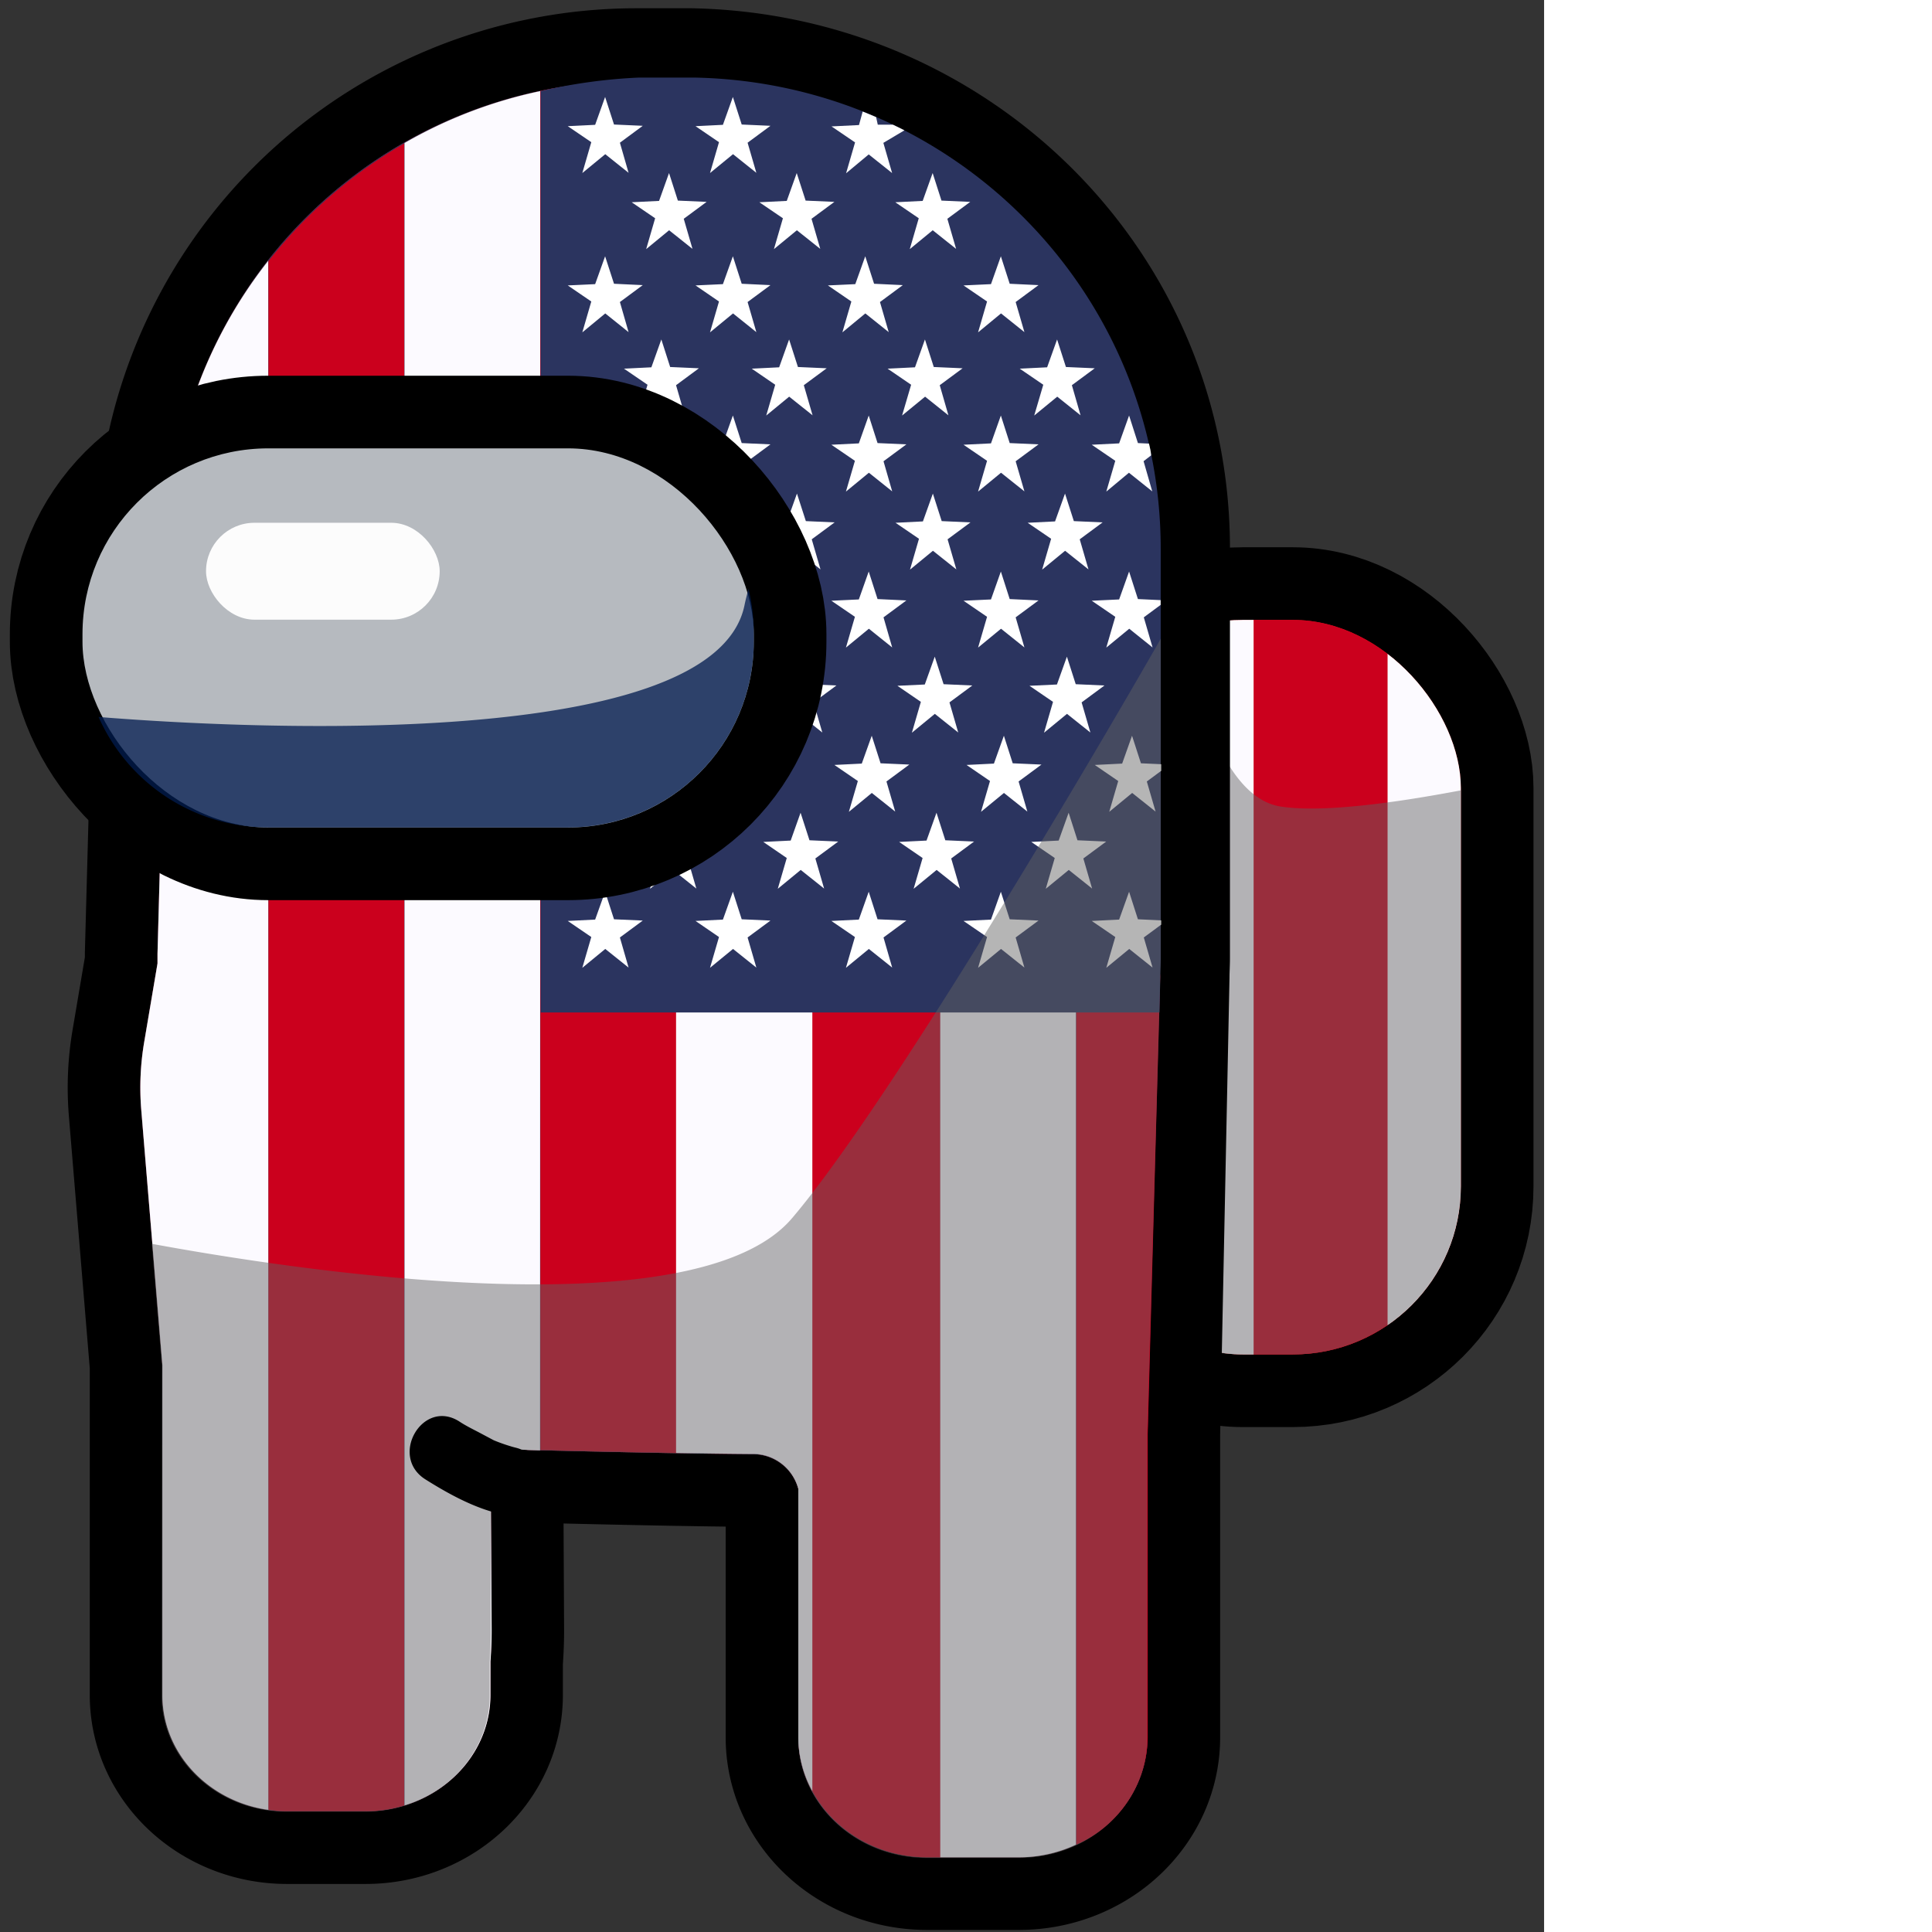 <ns0:svg xmlns:ns0="http://www.w3.org/2000/svg" id="&#1094;&#1074;&#1077;&#1090;&#1072;_&#1072;&#1084;&#1077;&#1088;&#1080;&#1082;&#1072;&#1085;&#1089;&#1082;&#1086;&#1075;&#1086;_&#1092;&#1083;&#1072;&#1075;&#1072;" data-name="&#1094;&#1074;&#1077;&#1090;&#1072; &#1072;&#1084;&#1077;&#1088;&#1080;&#1082;&#1072;&#1085;&#1089;&#1082;&#1086;&#1075;&#1086; &#1092;&#1083;&#1072;&#1075;&#1072;" width="256" height="256" viewBox="0 0 204.6 256" preserveAspectRatio="xMinYMin meet">
  <ns0:rect x="0" y="0" width="204.6" height="256" fill="#333333" stroke="none"/>
  <ns0:defs>
    <ns0:style>
      .cls-1, .cls-2 {
        fill: none;
      }

      .cls-2 {
        stroke: #000;
        stroke-miterlimit: 10;
        stroke-width: 19.25px;
      }

      .cls-3 {
        fill: #c91717;
      }

      .cls-4 {
        clip-path: url(#clip-path);
      }

      .cls-5 {
        fill: #fcfaff;
      }

      .cls-6 {
        fill: #cb001d;
      }

      .cls-7 {
        fill: #636363;
        opacity: 0.47;
      }

      .cls-8 {
        fill: #2b345f;
      }

      .cls-13, .cls-9 {
        fill: #fff;
      }

      .cls-10 {
        fill: #9cc;
      }

      .cls-11 {
        fill: #598c8c;
      }

      .cls-11, .cls-14 {
        opacity: 0.76;
      }

      .cls-12 {
        fill: #b6babf;
      }

      .cls-13 {
        opacity: 0.96;
      }

      .cls-14 {
        fill: #021c4f;
      }
    </ns0:style>
    <ns0:clipPath id="clip-path">
      <ns0:rect class="cls-1" x="142.4" y="82.14" width="51.17" height="97.33" rx="22.27" />
    </ns0:clipPath>
  </ns0:defs>
  <ns0:g>
    <ns0:rect class="cls-2" x="142.4" y="82.14" width="51.17" height="97.33" rx="22.27" />
    <ns0:g>
      <ns0:rect class="cls-3" x="142.4" y="82.14" width="51.17" height="97.33" rx="22.27" />
      <ns0:g class="cls-4">
        <ns0:g>
          <ns0:rect class="cls-5" x="112.92" y="34.18" width="17.73" height="233.02" />
          <ns0:rect class="cls-5" x="183.84" y="34.68" width="17.73" height="233.02" />
          <ns0:rect class="cls-6" x="166.11" y="34.68" width="17.73" height="233.02" />
          <ns0:rect class="cls-5" x="148.38" y="34.68" width="17.73" height="233.02" />
          <ns0:rect class="cls-6" x="130.65" y="34.18" width="17.73" height="233.02" />
        </ns0:g>
      </ns0:g>
      <ns0:path class="cls-7" d="M164.67,179.47h6.62a22.28,22.28,0,0,0,22.27-22.28V104.73c-8.55,1.62-18.32,3-23.86,2.14-7.46-1.15-11.15-14.39-12.79-23.31a22.25,22.25,0,0,0-14.51,20.85v52.78A22.28,22.28,0,0,0,164.67,179.47Z" />
    </ns0:g>
    <ns0:path class="cls-2" d="M91.58,10.72l-7.35,0A62,62,0,0,0,22.33,72.7l-1.46,53.69c0,.43,0,.84,0,1.27L19.12,138a36,36,0,0,0-.4,9.1l2.8,33.81c0,.23,0,.46,0,.69v43c0,8.51,7.4,15.41,16.53,15.41H48.43c9.13,0,16.53-6.9,16.53-15.41v-4.42c.1-1.34.16-2.72.16-4.16L65,192s22.38.61,34.66.69a6.22,6.22,0,0,1,6.12,4.6V230.2c0,8.78,7.63,15.9,17.05,15.9H135c9.42,0,17.05-7.12,17.05-15.9V190l1.24-60.55c0-.85.06-1.69.06-2.54V72.7C153.38,38.62,125.84,11.43,91.58,10.72Z" />
    <ns0:g>
      <ns0:path class="cls-3" d="M91.58,10.72l-7.35,0A62,62,0,0,0,22.33,72.7l-1.46,53.69c0,.43,0,.84,0,1.27L19.12,138a36,36,0,0,0-.4,9.1l2.8,33.81c0,.23,0,.46,0,.69v43c0,8.51,7.4,15.41,16.53,15.41H48.43c9.13,0,16.53-6.9,16.53-15.41v-4.42c.1-1.34.16-2.72.16-4.16L65,192s22.38.61,34.66.69a6.22,6.22,0,0,1,6.12,4.6V230.2c0,8.78,7.63,15.9,17.05,15.9H135c9.42,0,17.05-7.12,17.05-15.9V190l1.24-60.55c0-.85.06-1.69.06-2.54V72.7C153.38,38.62,125.84,11.43,91.58,10.72Z" />
      <ns0:path class="cls-8" d="M91.58,10.72l-7.35,0A62,62,0,0,0,22.33,72.7l-1.46,53.69c0,.43,0,.84,0,1.27L19.12,138a36,36,0,0,0-.4,9.1l2.8,33.81c0,.23,0,.46,0,.69v43c0,8.51,7.4,15.41,16.53,15.41H48.43c9.13,0,16.53-6.9,16.53-15.41v-4.42c.1-1.34.16-2.72.16-4.16L65,192s22.38.61,34.66.69a6.22,6.22,0,0,1,6.12,4.6V230.2c0,8.78,7.63,15.9,17.05,15.9H135c9.42,0,17.05-7.12,17.05-15.9V190l1.65-60.55c0-.85-.35-1.69-.35-2.54V72.7C153.38,38.62,125.84,11.43,91.58,10.72Z" />
      <ns0:g>
        <ns0:path class="cls-6" d="M124.59,20.63a63.47,63.47,0,0,0-18-7.84V234.86c2.13,6.5,8.62,11.24,16.3,11.24h1.72Z" />
        <ns0:path class="cls-5" d="M124.59,246.1H135a17.8,17.8,0,0,0,7.58-1.68V38a62.38,62.38,0,0,0-18-17.32Z" />
        <ns0:path class="cls-6" d="M153.38,72.7A61,61,0,0,0,142.61,38V244.42a15.8,15.8,0,0,0,9.47-14.22V190l1.65-60.55c0-.85-.35-1.69-.35-2.54Z" />
        <ns0:path class="cls-5" d="M35.55,34.55A61.61,61.61,0,0,0,22.33,72.7l-1.46,53.69c0,.43,0,.84,0,1.27L19.12,138a36,36,0,0,0-.4,9.1l2.8,33.81c0,.23,0,.46,0,.69v43c0,7.73,6.11,14.11,14.07,15.22Z" />
        <ns0:path class="cls-6" d="M53.57,19a62.32,62.32,0,0,0-18,15.6V239.8A18,18,0,0,0,38,240H48.43a17.76,17.76,0,0,0,5.14-.77Z" />
        <ns0:path class="cls-5" d="M71.6,12.07a61.23,61.23,0,0,0-18,6.88V239.22c6.61-2,11.39-7.81,11.39-14.64v-4.42c.1-1.34.16-2.72.16-4.15L65,192l6.56.17Z" />
        <ns0:path class="cls-6" d="M89.62,10.73l-5.39,0A61.84,61.84,0,0,0,71.6,12.07V192.13c4.82.12,11.62.28,18,.39Z" />
        <ns0:path class="cls-5" d="M107.64,237.33V13.09a64.37,64.37,0,0,0-16.06-2.37h-2V192.52c3.64.06,7.15.11,10.08.13a6.22,6.22,0,0,1,6.12,4.6V230.2A15,15,0,0,0,107.64,237.33Z" />
      </ns0:g>
      <ns0:path class="cls-8" d="M92.1,10.28H84.64a71,71,0,0,0-13,1.79V134.16h82l.1-4.71c0-.85.06-1.69.06-2.54V72.7C153.79,38.62,126.37,11,92.1,10.28Z" />
      <ns0:g>
        <ns0:polygon class="cls-9" points="77.16 22.93 80.2 20.43 83.29 22.9 82.14 18.91 85.17 16.67 81.36 16.5 80.18 12.85 78.86 16.54 75.23 16.72 78.35 18.84 77.16 22.93" />
        <ns0:polygon class="cls-9" points="94.08 22.93 97.13 20.43 100.22 22.9 99.06 18.91 102.09 16.67 98.28 16.5 97.11 12.85 95.79 16.54 92.16 16.72 95.27 18.84 94.08 22.93" />
        <ns0:polygon class="cls-9" points="77.16 44.04 80.2 41.53 83.29 44.01 82.14 40.02 85.17 37.78 81.36 37.6 80.18 33.96 78.86 37.65 75.23 37.82 78.35 39.95 77.16 44.04" />
        <ns0:polygon class="cls-9" points="98.28 37.6 97.11 33.96 95.79 37.65 92.16 37.82 95.27 39.95 94.08 44.04 97.13 41.53 100.22 44.01 99.06 40.02 102.09 37.78 98.28 37.6" />
        <ns0:polygon class="cls-9" points="133.79 37.6 132.62 33.96 131.31 37.65 127.67 37.82 130.79 39.95 129.6 44.04 132.64 41.53 135.74 44.01 134.58 40.02 137.61 37.78 133.79 37.6" />
        <ns0:polygon class="cls-9" points="77.16 65.14 80.2 62.64 83.29 65.11 82.14 61.12 85.17 58.88 81.36 58.71 80.18 55.06 78.86 58.75 75.23 58.93 78.35 61.06 77.16 65.14" />
        <ns0:polygon class="cls-9" points="97.13 62.64 100.22 65.11 99.06 61.12 102.09 58.88 98.28 58.71 97.11 55.06 95.79 58.75 92.16 58.93 95.27 61.06 94.08 65.14 97.13 62.64" />
        <ns0:polygon class="cls-9" points="113.28 61.06 112.09 65.14 115.13 62.64 118.22 65.11 117.07 61.12 120.1 58.88 116.28 58.71 115.11 55.06 113.8 58.75 110.16 58.93 113.28 61.06" />
        <ns0:polygon class="cls-9" points="130.79 61.06 129.6 65.14 132.64 62.64 135.74 65.11 134.58 61.12 137.61 58.88 133.79 58.71 132.62 55.06 131.31 58.75 127.67 58.93 130.79 61.06" />
        <ns0:polygon class="cls-9" points="77.16 85.81 80.2 83.31 83.29 85.79 82.14 81.8 85.17 79.56 81.36 79.38 80.18 75.73 78.86 79.43 75.23 79.6 78.35 81.73 77.16 85.81" />
        <ns0:polygon class="cls-9" points="98.28 79.38 97.11 75.73 95.79 79.43 92.16 79.6 95.27 81.73 94.08 85.81 97.13 83.31 100.22 85.79 99.06 81.8 102.09 79.56 98.28 79.38" />
        <ns0:polygon class="cls-9" points="116.28 79.38 115.11 75.73 113.8 79.43 110.16 79.6 113.28 81.73 112.09 85.81 115.13 83.31 118.22 85.79 117.07 81.8 120.1 79.56 116.28 79.38" />
        <ns0:polygon class="cls-9" points="133.79 79.38 132.62 75.73 131.31 79.43 127.67 79.6 130.79 81.73 129.6 85.81 132.64 83.31 135.74 85.79 134.58 81.8 137.61 79.56 133.79 79.38" />
        <ns0:polygon class="cls-9" points="150.78 79.38 149.61 75.73 148.29 79.43 144.66 79.6 147.78 81.73 146.59 85.81 149.63 83.31 152.72 85.79 151.56 81.8 153.79 80.15 153.79 79.52 150.78 79.38" />
        <ns0:polygon class="cls-9" points="81.75 101.14 80.58 97.49 79.26 101.18 75.63 101.36 78.74 103.49 77.55 107.57 80.59 105.07 83.69 107.54 82.53 103.55 85.56 101.31 81.75 101.14" />
        <ns0:polygon class="cls-9" points="98.67 101.14 97.5 97.49 96.18 101.18 92.55 101.36 95.67 103.49 94.47 107.57 97.52 105.07 100.61 107.54 99.45 103.55 102.48 101.31 98.67 101.14" />
        <ns0:polygon class="cls-9" points="116.68 101.14 115.51 97.49 114.19 101.18 110.56 101.36 113.67 103.49 112.48 107.57 115.52 105.07 118.62 107.54 117.46 103.55 120.49 101.31 116.68 101.14" />
        <ns0:polygon class="cls-9" points="134.19 101.14 133.02 97.49 131.7 101.18 128.07 101.36 131.18 103.49 129.99 107.57 133.03 105.07 136.13 107.54 134.97 103.55 138 101.31 134.19 101.14" />
        <ns0:polygon class="cls-9" points="90.1 90.66 88.92 87.01 87.61 90.7 83.97 90.87 87.09 93 85.9 97.09 88.94 94.59 92.04 97.06 90.88 93.07 93.91 90.83 90.1 90.66" />
        <ns0:polygon class="cls-9" points="107.02 90.66 105.85 87.01 104.53 90.7 100.9 90.87 104.01 93 102.82 97.09 105.87 94.59 108.96 97.06 107.8 93.07 110.83 90.83 107.02 90.66" />
        <ns0:polygon class="cls-9" points="125.03 90.66 123.86 87.01 122.54 90.7 118.91 90.87 122.02 93 120.83 97.09 123.87 94.59 126.97 97.06 125.81 93.07 128.84 90.83 125.03 90.66" />
        <ns0:polygon class="cls-9" points="142.54 90.66 141.37 87.01 140.05 90.7 136.41 90.87 139.53 93 138.34 97.09 141.38 94.59 144.48 97.06 143.32 93.07 146.35 90.83 142.54 90.66" />
        <ns0:polygon class="cls-9" points="88.69 72.98 91.79 75.45 90.63 71.46 93.66 69.22 89.85 69.05 88.68 65.4 87.36 69.09 83.73 69.27 86.84 71.39 85.65 75.48 88.69 72.98" />
        <ns0:polygon class="cls-9" points="105.6 65.4 104.28 69.09 100.65 69.27 103.77 71.39 102.58 75.48 105.62 72.98 108.72 75.45 107.56 71.46 110.59 69.22 106.78 69.05 105.6 65.4" />
        <ns0:polygon class="cls-9" points="123.61 65.4 122.29 69.09 118.66 69.27 121.77 71.39 120.58 75.48 123.62 72.98 126.72 75.45 125.56 71.46 128.59 69.22 124.78 69.05 123.61 65.4" />
        <ns0:polygon class="cls-9" points="142.29 69.05 141.12 65.4 139.8 69.09 136.17 69.27 139.28 71.39 138.09 75.48 141.13 72.98 144.23 75.45 143.07 71.46 146.1 69.22 142.29 69.05" />
        <ns0:polygon class="cls-9" points="87.65 52.56 90.74 55.03 89.58 51.04 92.61 48.8 88.8 48.63 87.63 44.98 86.31 48.67 82.68 48.85 85.8 50.98 84.6 55.06 87.65 52.56" />
        <ns0:polygon class="cls-9" points="105.73 48.63 104.56 44.98 103.24 48.67 99.61 48.85 102.72 50.98 101.53 55.06 104.57 52.56 107.67 55.03 106.51 51.04 109.54 48.8 105.73 48.63" />
        <ns0:polygon class="cls-9" points="123.73 48.63 122.56 44.98 121.24 48.67 117.61 48.85 120.73 50.98 119.53 55.06 122.58 52.56 125.67 55.03 124.52 51.04 127.55 48.8 123.73 48.63" />
        <ns0:polygon class="cls-9" points="140.07 44.98 138.75 48.67 135.12 48.85 138.24 50.98 137.04 55.06 140.09 52.56 143.18 55.03 142.03 51.04 145.06 48.8 141.24 48.63 140.07 44.98" />
        <ns0:polygon class="cls-9" points="86.81 28.92 85.62 33.01 88.66 30.51 91.76 32.98 90.6 28.99 93.63 26.75 89.82 26.58 88.65 22.93 87.33 26.62 83.7 26.8 86.81 28.92" />
        <ns0:polygon class="cls-9" points="103.74 28.92 102.55 33.01 105.59 30.51 108.69 32.98 107.53 28.99 110.56 26.75 106.75 26.58 105.57 22.93 104.25 26.62 100.62 26.8 103.74 28.92" />
        <ns0:polygon class="cls-9" points="121.74 28.92 120.55 33.01 123.59 30.51 126.69 32.98 125.53 28.99 128.56 26.75 124.75 26.58 123.58 22.93 122.26 26.62 118.63 26.8 121.74 28.92" />
        <ns0:polygon class="cls-9" points="91.11 113.75 94.14 111.51 90.33 111.34 89.16 107.69 87.84 111.38 84.21 111.56 87.32 113.69 86.13 117.77 89.17 115.27 92.27 117.74 91.11 113.75" />
        <ns0:polygon class="cls-9" points="111.07 111.51 107.26 111.34 106.08 107.69 104.77 111.38 101.14 111.56 104.25 113.69 103.06 117.77 106.1 115.27 109.2 117.74 108.04 113.75 111.07 111.51" />
        <ns0:polygon class="cls-9" points="129.07 111.51 125.26 111.34 124.09 107.69 122.77 111.38 119.14 111.56 122.25 113.69 121.06 117.77 124.11 115.27 127.2 117.74 126.04 113.75 129.07 111.51" />
        <ns0:polygon class="cls-9" points="143.55 113.75 146.58 111.51 142.77 111.34 141.6 107.69 140.28 111.38 136.65 111.56 139.76 113.69 138.57 117.77 141.62 115.27 144.71 117.74 143.55 113.75" />
        <ns0:polygon class="cls-9" points="81.36 121.81 80.18 118.16 78.86 121.85 75.23 122.03 78.35 124.16 77.16 128.24 80.2 125.74 83.29 128.21 82.14 124.22 85.17 121.98 81.36 121.81" />
        <ns0:polygon class="cls-9" points="98.28 121.81 97.11 118.16 95.79 121.85 92.16 122.03 95.27 124.16 94.08 128.24 97.13 125.74 100.22 128.21 99.06 124.22 102.09 121.98 98.28 121.81" />
        <ns0:polygon class="cls-9" points="116.28 121.81 115.11 118.16 113.8 121.85 110.16 122.03 113.28 124.16 112.09 128.24 115.13 125.74 118.22 128.21 117.07 124.22 120.1 121.98 116.28 121.81" />
        <ns0:polygon class="cls-9" points="133.79 121.81 132.62 118.16 131.31 121.85 127.67 122.03 130.79 124.16 129.6 128.24 132.64 125.74 135.74 128.21 134.58 124.22 137.61 121.98 133.79 121.81" />
        <ns0:path class="cls-9" d="M118.31,16.52l-2,0-.22-1c-.59-.26-1.18-.5-1.78-.74l-.49,1.79-3.64.18,3.12,2.12-1.19,4.09,3-2.5,3.1,2.47-1.16-4,2.79-1.66C119.32,17,118.86,16.78,118.31,16.52Z" />
        <ns0:polygon class="cls-9" points="150.78 121.81 149.61 118.16 148.29 121.85 144.66 122.03 147.78 124.16 146.59 128.24 149.63 125.74 152.72 128.21 151.56 124.22 153.85 122.53 153.85 121.95 150.78 121.81" />
        <ns0:polygon class="cls-9" points="151.18 101.14 150 97.49 148.69 101.18 145.06 101.36 148.17 103.49 146.98 107.57 150.02 105.07 153.12 107.54 151.96 103.55 153.85 102.15 153.85 101.26 151.18 101.14" />
        <ns0:path class="cls-9" d="M152.25,58.78l-1.47-.07-1.17-3.65-1.32,3.69-3.63.18,3.12,2.13-1.19,4.08,3-2.5,3.09,2.47-1.15-4,1-.77C152.5,59.82,152.37,59.3,152.25,58.78Z" />
        <ns0:polygon class="cls-9" points="115.82 37.6 114.65 33.96 113.33 37.65 109.7 37.82 112.81 39.95 111.62 44.04 114.66 41.53 117.76 44.01 116.6 40.02 119.63 37.78 115.82 37.6" />
      </ns0:g>
      <ns0:g>
        <ns0:rect class="cls-10" x="10.93" y="59.41" width="88.95" height="50.24" rx="24.62" />
        <ns0:rect class="cls-9" x="27.3" y="69.27" width="30.96" height="12.84" rx="6.42" />
        <ns0:path class="cls-11" d="M99.88,85V84A24.66,24.66,0,0,0,99.1,78c-.14.69-.29,1.4-.44,2.15C94.59,100.5,27.51,96.18,13.06,95a24.61,24.61,0,0,0,22.49,14.64H75.26A24.63,24.63,0,0,0,99.88,85Z" />
      </ns0:g>
    </ns0:g>
    <ns0:rect class="cls-2" x="10.93" y="59.41" width="88.95" height="50.24" rx="24.62" />
    <ns0:g>
      <ns0:rect class="cls-12" x="10.93" y="59.41" width="88.95" height="50.24" rx="24.62" />
      <ns0:rect class="cls-13" x="27.3" y="69.27" width="30.96" height="12.84" rx="6.42" />
      <ns0:path class="cls-14" d="M99.88,85V84A24.65,24.65,0,0,0,99.17,78c-.15.69-.36,1.4-.51,2.15C94.59,100.5,27.51,96.18,13.06,95a24.61,24.61,0,0,0,22.49,14.64H75.26A24.63,24.63,0,0,0,99.88,85Z" />
    </ns0:g>
    <ns0:path class="cls-7" d="M21.41,224.65c0,8.51,7.4,15.41,16.53,15.41H48.36c9.13,0,16.53-6.9,16.53-15.41v-4.42c.1-1.34.15-2.72.15-4.16L65,192s22.38.61,34.66.69a6.22,6.22,0,0,1,6.12,4.6v33c0,8.78,7.63,15.9,17,15.9H135c9.42,0,17-7.12,17-15.9v-40.2l1.75-60.55c0-.85.06-1.69.06-2.54V84.63c-8,14-35.81,61.48-48.88,76.81S37,167.93,20.11,164.81l1.34,16.13c0,.23,0,.46,0,.69Z" />
    <ns0:path d="M69,192.05c-.72,0,1,.36-.13-.06-.36-.14-.77-.21-1.14-.33a23.52,23.52,0,0,1-2.55-.92c.45.2.29.13-.06-.06L63.84,190c-1-.54-2-1-3-1.66-4.85-3.06-9.31,4.63-4.48,7.68,3.62,2.28,8.24,4.8,12.62,4.94,5.72.18,5.71-8.7,0-8.88Z" />
  </ns0:g>
</ns0:svg>
